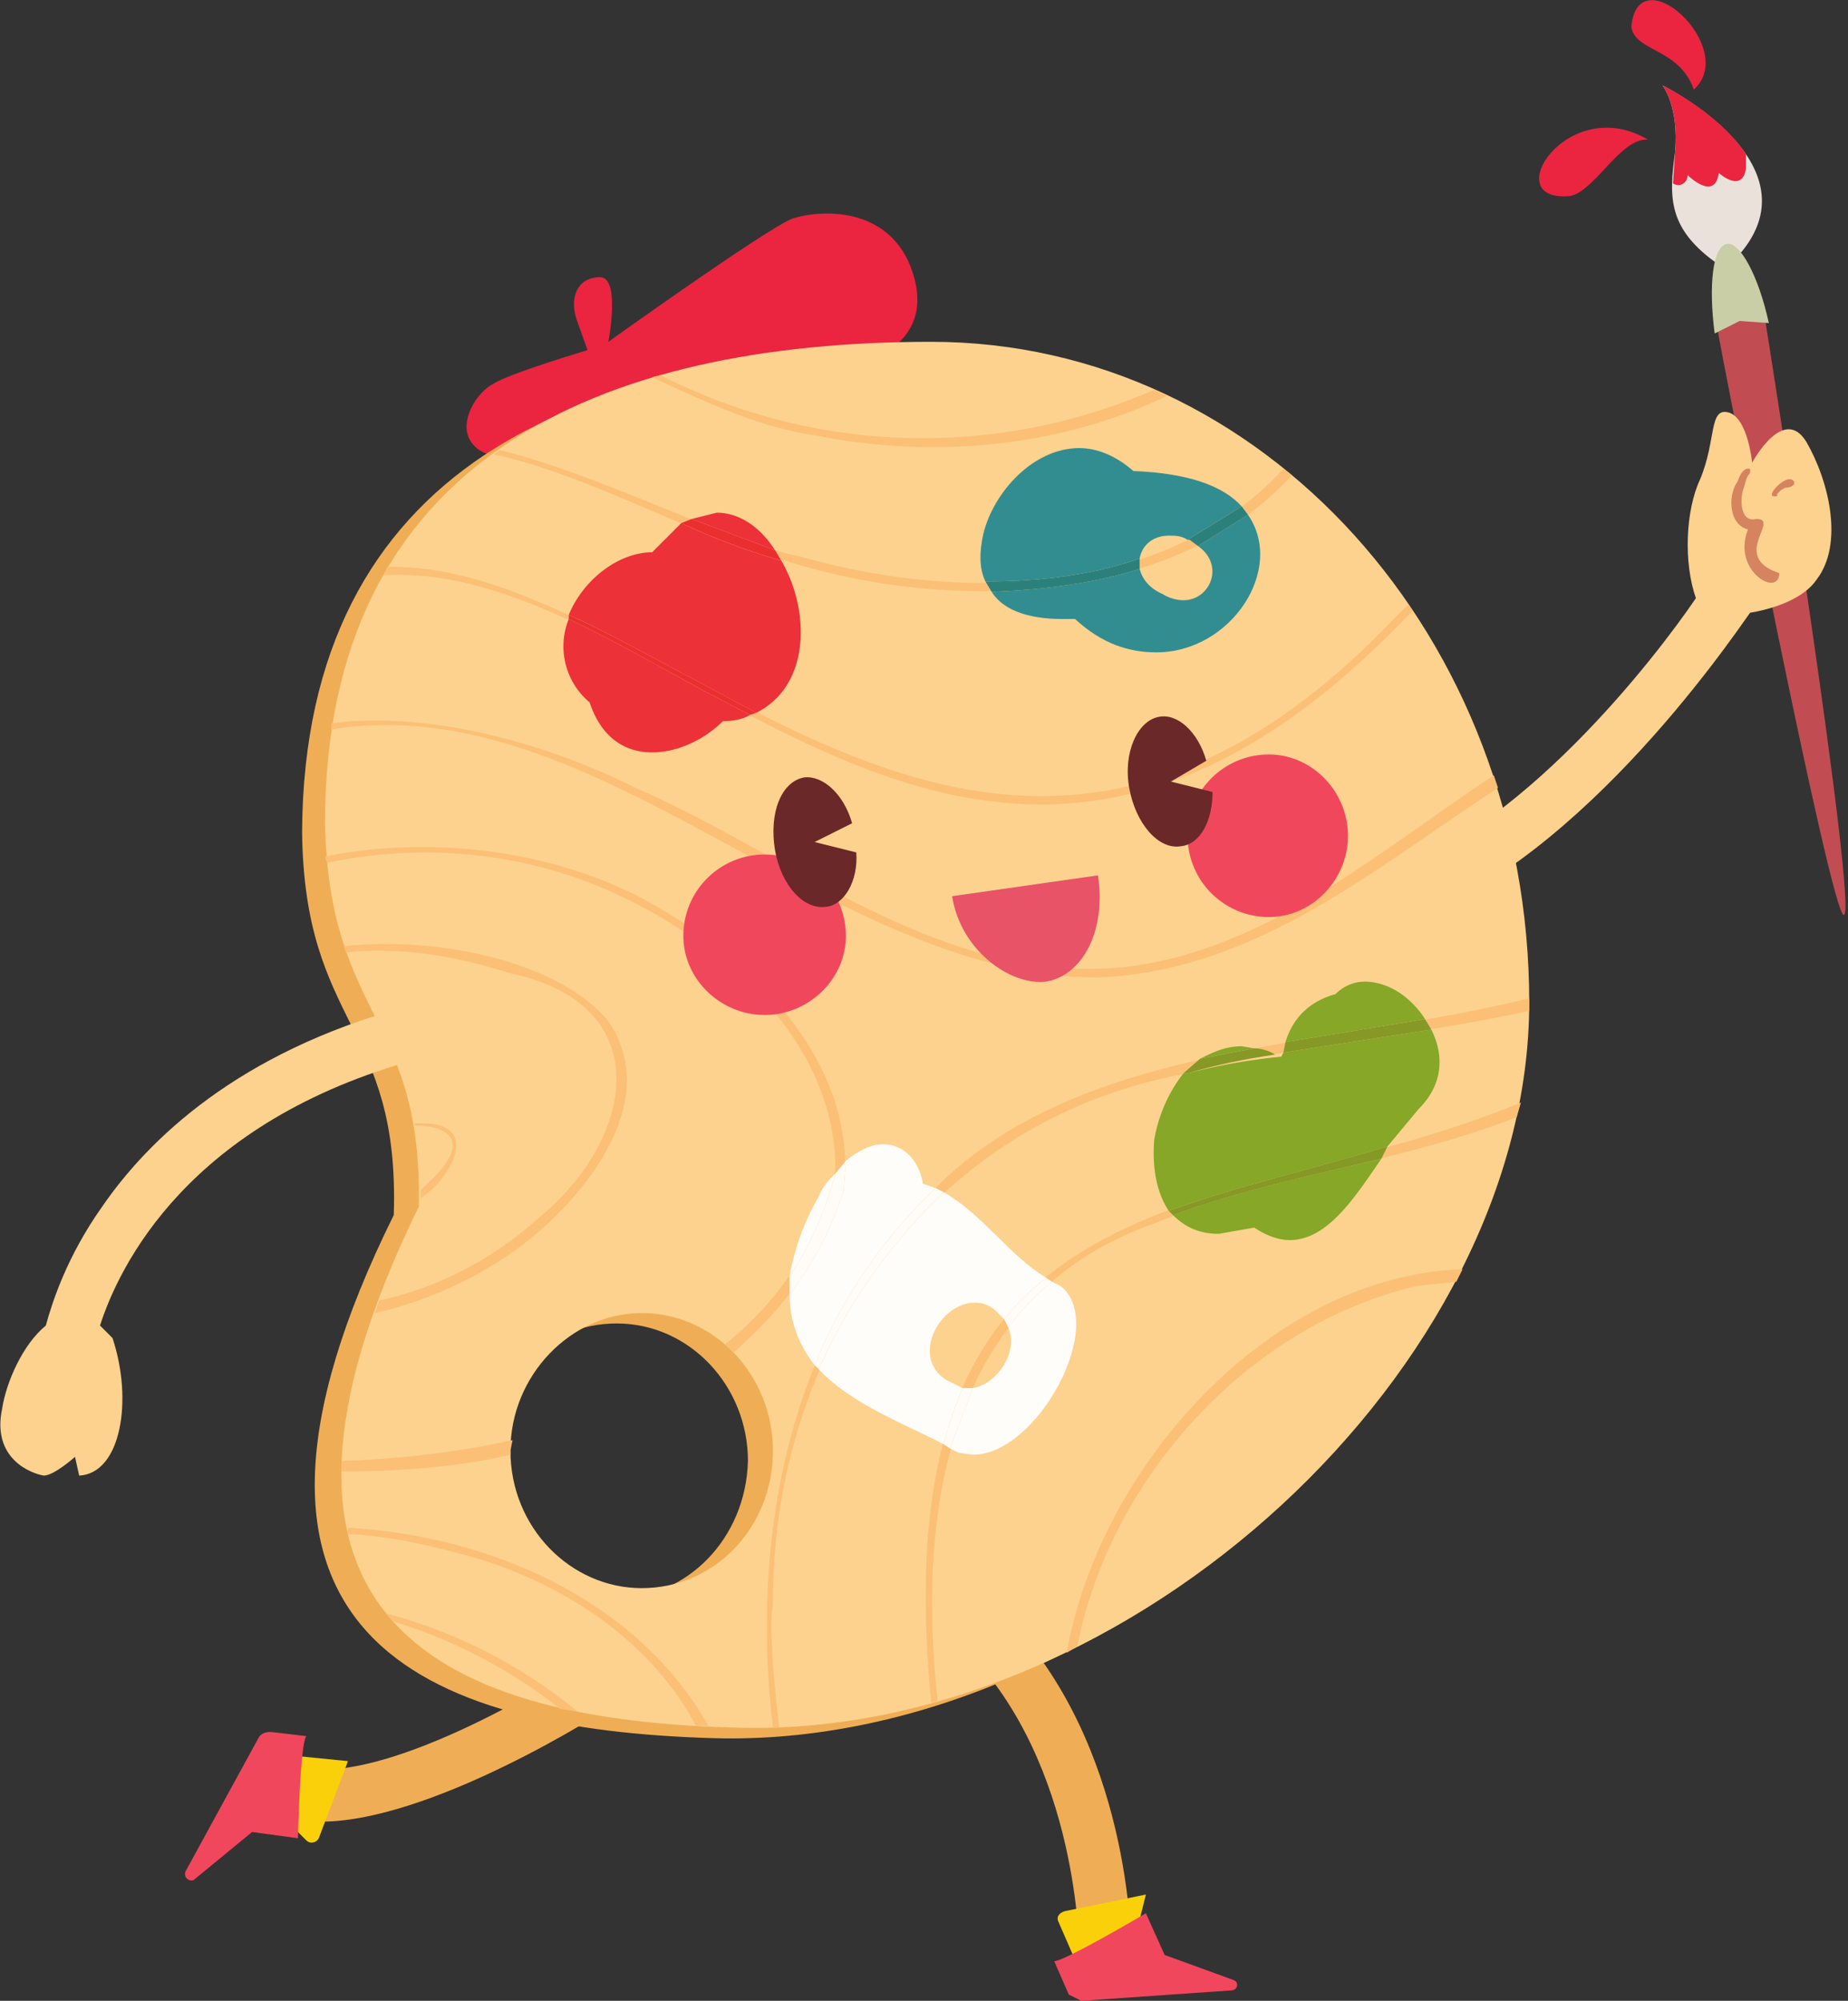 <svg xmlns="http://www.w3.org/2000/svg" width="887" height="960" fill="none"><rect width="100%" height="100%" fill="#333333" stroke="none"/><path d="M406 177c2-1 42-8 33-43s-44-34-59-29c-14 6-88 59-88 59s6-31-4-31c-11 0-15 10-11 21l5 14s-37 11-45 16c-8 4-16 17-12 26s15 9 15 9l166-42" fill="#EB2440"/><path d="M828 129c-28-18-27-34-24-56 2-22-6-32-6-32s83 41 30 88z" fill="#EAE2DA"/><path d="M838 81v-7c-13-20-40-33-40-33s8 10 6 32l-1 15c3 2 7 0 7-4 0 0 13 13 15-1 0 0 11 10 13-2" fill="#EB2440"/><path d="M847 152c3 18 45 286 38 287-6 1-58-265-61-283-4-19-1-35 5-36 7-1 14 13 18 32" fill="#C14D52"/><path d="M835 154l14 1c-5-23-14-39-20-38-7 1-9 20-6 43l12-6z" fill="#CACEA6"/><path d="M543 937h-25c0-1 0-90-54-145l18-17c61 62 61 158 61 162z" fill="#EFAE56"/><path d="M518 945l-10-23c-1-2 0-4 3-5l39-8-7 28-25 8z" fill="#FAD00A"/><path d="M506 941c5 0 44-23 44-23l9 20 33 12c3 1 2 5-1 5l-72 5-6-3-7-16" fill="#F1475D"/><path d="M151 874l1-25c39 2 107-37 130-53l14 21c-4 3-91 59-145 57z" fill="#EFAE56"/><path d="M137 842l30 3-14 37c-1 2-4 3-6 1l-16-16 6-25" fill="#FAD00A"/><path d="M147 833c-3 4-4 49-4 49l-22-3-28 23c-2 1-5-1-4-4l35-64c1-2 3-3 6-3l17 2z" fill="#F1475D"/><path d="M295 767c-35 0-63-30-62-66 0-37 28-66 63-66s63 30 63 66c-1 37-29 66-64 66zm143-597c-159-1-292 54-293 229 1 94 47 92 44 184-100 202 14 247 154 251 187 5 379-170 380-345S596 171 438 170" fill="#EFAE56"/><path d="M308 762c-34 0-63-29-63-66 0-36 29-66 63-66 35 0 63 30 63 66 0 37-28 66-63 66zm139-598c-159 0-291 56-291 231 2 94 47 92 45 184-99 202 16 247 155 250 187 4 378-173 378-348S606 164 447 164" fill="#FCD28E"/><path d="M527 469c75-3 131-51 192-91l-2-6c-56 37-109 84-177 92-88 9-159-53-235-86-42-21-98-37-146-31v3c128-21 239 119 368 119" fill="#FBBF75"/><path d="M678 293l-2-3-7 7c-128 134-237 82-334 30-53-28-102-56-149-55l-2 4c50-3 100 26 153 55 98 53 205 106 341-38" fill="#FBBF75"/><path d="M377 269c78 25 186 22 243-41l-4-3c-57 62-155 64-232 42-32-6-95-39-144-51l-3 2c47 10 101 42 140 51M392 209c55 11 116 6 168-19l-6-3a277 277 0 01-237-7l-4 1c26 12 51 24 79 28M245 698v-2l1-5c-27 6-55 9-82 10v5c27 0 55-2 81-8M298 430c51 24 103 71 103 131-8 36-27 63-53 84l4 4c24-21 43-46 53-78 7-59-41-108-88-135-45-27-107-36-161-25l1 3c47-10 97-5 141 16" fill="#FBBF75"/><path d="M292 490c-23-28-80-41-127-36l1 3c26-3 54 2 79 10 71 15 60 79 14 117-22 20-49 34-77 40l-2 6c27-6 54-19 75-36 29-24 62-67 37-104" fill="#FBBF75"/><path d="M205 568l-3 3v4l5-4c12-11 21-32-4-32h-4v1c17 0 28 8 6 28M371 829h3c-3-25-5-52-3-59-1-122 75-233 199-255 52-14 110-18 164-30v-4-2c-97 24-214 21-284 90-71 66-90 167-79 260" fill="#FBBF75"/><path d="M447 817l3-1c-10-92 5-194 104-229 56-23 118-29 174-51l2-7c-142 59-309 26-283 288z" fill="#FBBF75"/><path d="M512 793l5-3c16-81 82-154 163-173l19-2 3-6c-92 3-174 94-190 184zM167 733v3c21 1 42 6 63 12 45 14 84 42 104 80h6c-34-60-104-91-173-95M277 821c-27-22-58-38-92-47l4 4c29 9 56 23 80 42l8 1" fill="#FBBF75"/><path d="M201 508l-6-25c-81 22-124 64-146 96-17 24-24 46-27 57-11 9-19 27-21 40-5 24 14 31 20 32 5 0 15-9 15-9l2 9c20-1 26-36 16-66l-6-6c9-28 42-98 153-128z" fill="#FCD28E"/><path d="M457 430c4 26 28 43 45 41 18-3 29-25 25-51l-70 10z" fill="#E85368"/><path d="M406 449c0 21-18 38-39 38s-39-17-39-38a39 39 0 0178 0zM647 401c0 21-17 39-38 39a39 39 0 010-78c21 0 38 18 38 39z" fill="#F1475D"/><path d="M391 404l20 5c1 14-6 25-14 26-11 2-22-10-25-27-3-18 3-33 14-35 9-1 19 8 23 22l-18 9M562 375l20 5c0 14-6 25-15 26-11 2-22-11-25-28s4-32 14-34c9-2 19 7 23 21l-17 10" fill="#6A2828"/><path d="M313 361c-12 0-24-6-30-24a35 35 0 01-10-40c21 10 42 22 64 34l23 12c-3 2-8 3-13 3-9 9-22 15-34 15zm50-19l-28-15c-21-11-42-23-62-32 7-17 24-30 40-30l14-14c17 8 34 14 48 18 14 24 14 60-12 73zm9-78l-40-15 12-3c11 0 21 7 28 18z" fill="#EC3138"/><path d="M360 343l-23-12c-22-12-43-24-64-34v-2c20 9 41 21 62 32l28 15-3 1M375 269c-14-4-31-10-48-18l5-2 40 15 3 5" fill="#EA2F31"/><path d="M619 595c-5 0-11-2-17-6l-17 3c-9 0-16-3-22-9 33-12 66-19 100-27-13 19-26 39-44 39zm-58-14c-6-9-8-21-7-34 2-12 7-23 14-32h2a284 284 0 0145-8l1-2 71-11c6 12 6 26-6 38l-15 18c-36 11-72 19-105 31zm15-73c6-3 12-6 20-6l6 1-26 5zm41-8c4-13 13-20 24-23 4-4 9-6 14-6 11 0 22 7 29 18l-67 11" fill="#86A727"/><path d="M568 515l8-7 26-5c3 0 7 1 10 3-14 2-29 5-42 9h-2zm48-10l1-5 67-11 3 5-71 11zM563 583l-2-2c33-12 69-20 105-31l-3 6c-34 8-67 15-100 27" fill="#869826"/><path d="M555 313c-13 0-26-4-39-16h-6c-18 0-29-5-34-13 24-1 49-4 71-11 1 4 4 9 11 12 3 2 7 3 10 3 13 0 20-17 7-26l24-15c18 26-8 66-44 66zm-82-34c-3-6-3-14-1-23 5-20 24-41 46-41 9 0 18 4 26 11 26 1 43 7 52 17l-26 16c-3-2-6-2-9-2-8 0-13 5-14 11-23 8-48 11-74 11z" fill="#328D91"/><path d="M476 284l-3-5c26 0 51-3 74-11v5c-22 7-47 10-71 11zm99-22l-4-3h-1l26-16 3 4-24 15" fill="#2C807C"/><path d="M467 698l-7-1-4-2 11-29c12-2 22-18 17-29 6-8 13-16 21-22l4 2c23 18-11 81-42 81zm-14-5c-19-10-44-19-60-36 14-32 35-61 60-85 19 11 31 30 49 41-7 6-14 12-20 20l-4-4c-3-3-7-4-10-4-17 0-31 26-14 37l8 4c-3 8-7 17-9 27zm-62-38c-7-9-12-20-12-34 11-14 20-31 26-50l1-14c6-5 12-8 18-8 9 0 17 7 19 19l6 2c-26 25-45 53-58 85zm-12-43c2-11 6-24 14-38 2-5 5-8 8-11-5 18-12 35-22 49z" fill="#FFFDF9"/><path d="M379 621v-9c10-14 17-31 22-49l5-6-1 14c-6 19-15 36-26 50M393 657l-2-2c13-32 32-60 58-85l4 2c-25 24-46 53-60 85zM456 695l-3-2c2-10 6-19 9-27h5l-11 29zm28-58l-2-4c6-8 13-14 20-20l3 2c-8 6-15 14-21 22" fill="#FFFCF8"/><path d="M867 212c-11-18-26 10-26 10s-2-21-11-24c-10-3-6 13-14 32-7 15-8 40-2 57-19 28-85 114-154 134l7 24c87-25 163-137 173-151 12-2 26-7 32-16 13-17 6-47-5-66z" fill="#FCD28E"/><path d="M843 249c-8 2-8-10-6-15 1-3 1-5 3-7v-2c-3-1-5 3-6 6-5 7-4 21 5 23-8 20 15 33 15 21-24-8 1-26-11-26M861 231c-3-5-16 9-8 7v-1l2-2 2-1c2 0 5-1 4-3" fill="#D5845F"/><path d="M754 94c12-3 24-28 37-27-39-23-73 31-37 27zM813 43c22-20-27-65-30-30 2 12 23 10 30 30z" fill="#EB2440"/></svg>